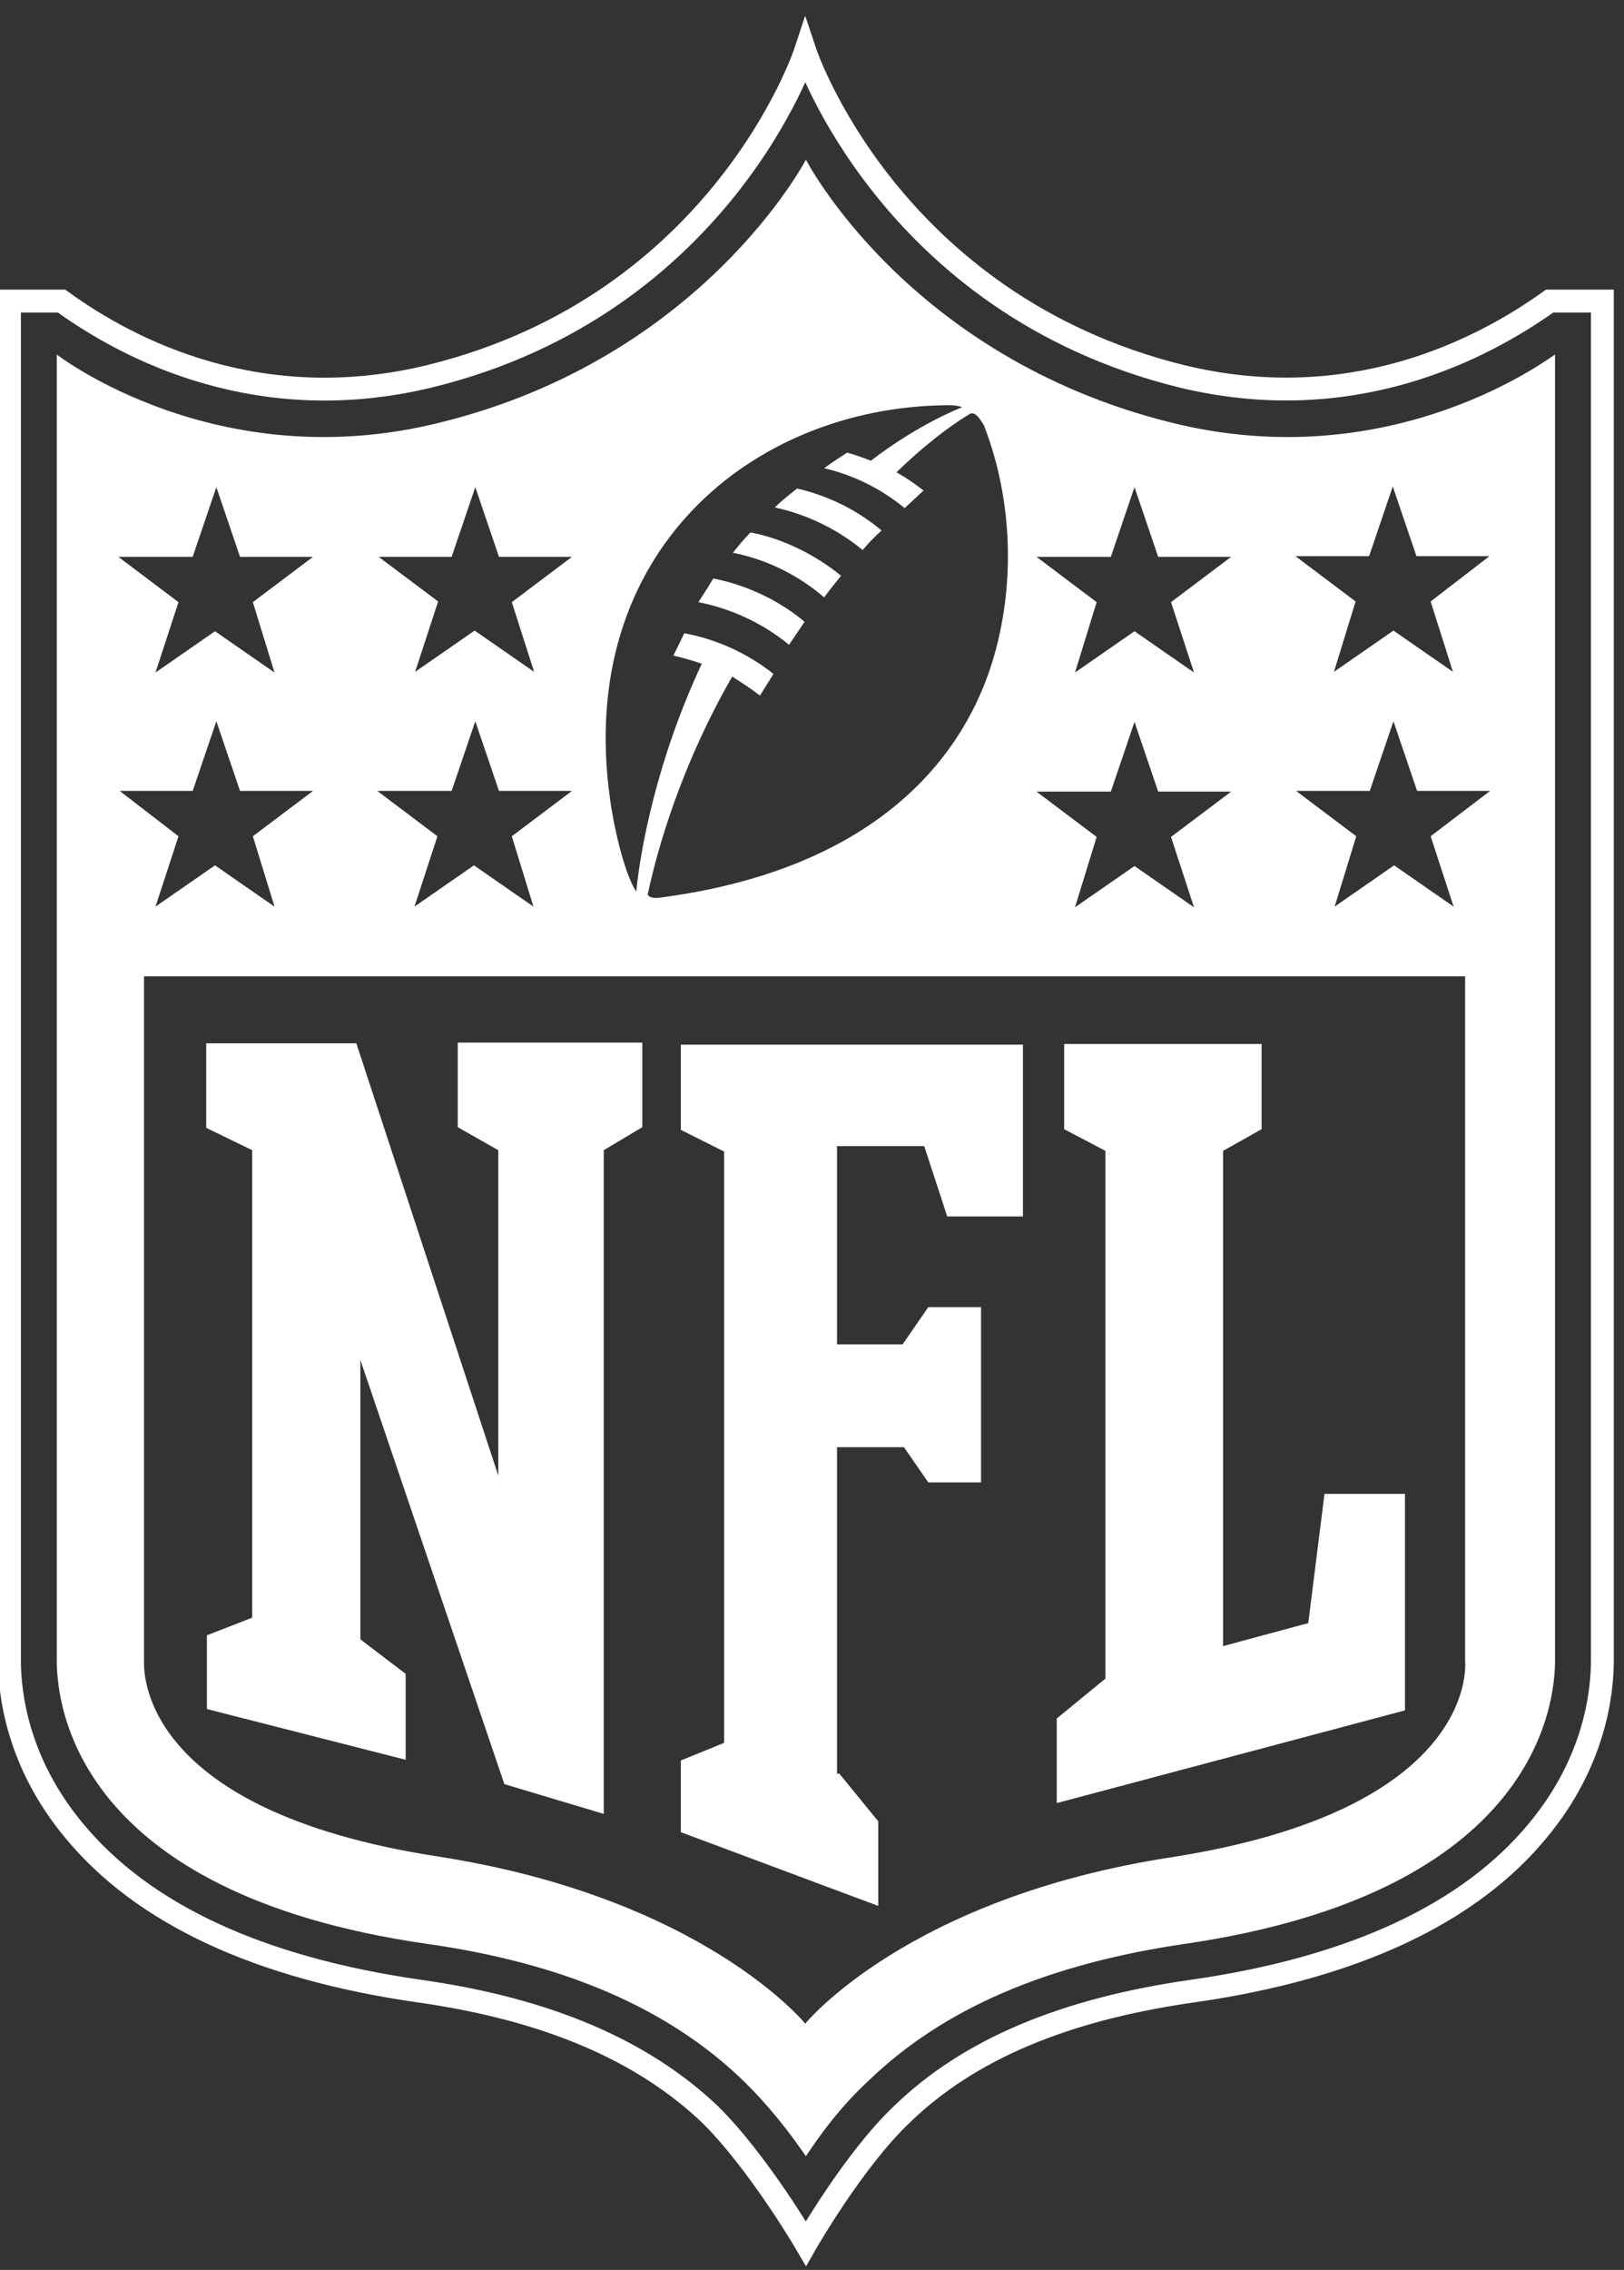 <?xml version="1.0" encoding="utf-8"?>
<!-- Generator: Adobe Illustrator 26.4.1, SVG Export Plug-In . SVG Version: 6.00 Build 0)  -->
<svg version="1.1" id="Ebene_1" xmlns="http://www.w3.org/2000/svg" xmlns:xlink="http://www.w3.org/1999/xlink" x="0px" y="0px"
	 viewBox="0 0 240.2 335.5" style="enable-background:new 0 0 240.2 335.5;" xml:space="preserve">
<rect x="0" y="0" width="240.2" height="335.5" fill="#333333" stroke="none"/>
<style type="text/css">
	.st0{fill:none;stroke:#FFFFFF;stroke-width:3.38;stroke-miterlimit:10;}
	.st1{fill:#FFFFFF;}
</style>
<g>
	<path class="st0" d="M229.2,44.5c-10.2,7.3-29.5,17.2-54.5,11.1c-43.2-10.7-55.6-47.9-55.6-47.9S106.8,45,63.6,55.6
		c-25,6.1-44.3-3.7-54.5-11.1H1.4v200.9c0,5,1.2,15.1,9.5,25.1c10.2,12.4,27.4,20.4,51.2,23.8c19,2.7,33,8.8,42.9,18.2
		c7.2,7.1,14.2,19.1,14.2,19.1s7.1-12.4,14.2-19.1c9.9-9.6,24-15.5,42.9-18.2c23.9-3.4,41.1-11.5,51.2-23.8
		c8.3-10,9.5-20.1,9.5-25.1V44.5C236.9,44.5,229.2,44.5,229.2,44.5z"/>
	<g>
		<g>
			<path class="st1" d="M108.4,81.7c5.1,1,9.8,3.4,13.5,6.6c0.8-1.1,1.6-2.1,2.5-3.2c-4.4-3.6-9.5-5.7-13.4-6.4
				C110.1,79.6,109.2,80.7,108.4,81.7z"/>
			<path class="st1" d="M114.6,75c4.6,1,9.1,3.1,13,6.3c0.8-1,1.7-1.9,2.8-2.9c-2.7-2.2-6.6-4.8-12.5-6.2
				C116.9,73,115.7,73.9,114.6,75z"/>
			<path class="st1" d="M103.3,89c4.6,0.9,9.4,3,13.4,6.3v0c0.7-1,1.5-2.2,2.3-3.4c-3.2-2.7-7.9-5.3-13.5-6.4
				C104.8,86.7,103.3,89,103.3,89z"/>
		</g>
		<polygon class="st1" points="229.9,52.4 229.9,52.4 229.9,52.4 		"/>
	</g>
	<path class="st1" d="M173,62.4c-38.8-9.7-53.8-38.8-53.8-38.8S104,52.8,65.3,62.4C32.1,70.8,8.4,52.4,8.4,52.4v193
		c0,6.6,2.7,34.4,54.7,41.9c20.5,2.9,35.8,9.6,46.8,20.2c3.9,3.8,6.9,7.7,9.3,11.2c2.3-3.5,5.3-7.5,9.3-11.2
		c11-10.6,26.3-17.2,46.8-20.2c51.9-7.6,54.7-35.4,54.7-41.9v-193C229.8,52.4,206.2,70.8,173,62.4z M164.3,82.3l3.5-10.3l3.5,10.3
		h10.8l-8.9,6.7l3.4,10.4l-8.8-6.1l-8.8,6.1l3.2-10.4l-8.9-6.7H164.3z M164.3,117l3.5-10.3l3.5,10.3h10.8l-8.9,6.7l3.4,10.4
		l-8.8-6.1l-8.8,6.1l3.2-10.4l-8.9-6.7H164.3z M139.7,59.9c1.9-0.1,2.6,0.3,2.6,0.3s-6.2,2.3-13.5,7.9c0,0-1.7-0.7-3.5-1.2
		c-1.1,0.7-2.3,1.5-3.4,2.3c3.4,0.8,7.8,2.5,11.9,5.9c0.9-0.8,1.8-1.7,2.8-2.6c-1-0.8-2.6-1.9-4-2.7c6.4-6.2,11-8.7,11-8.7
		c0,0,0,0,0,0h0l0,0c0.9-0.1,1.4,1,1.9,1.7c3.8,9.7,4.8,21.5,1.9,32.8c-4.4,17.2-18.9,33.1-50,37.1c-0.7,0.1-1.5-0.1-1.6-0.5
		c1.4-6.6,4.9-19,12.5-32.2c1.4,0.9,2.8,1.8,4.1,2.8c0.5-0.8,1.1-1.7,2-3.2c-3.8-3-8.3-5.1-13.2-6c0,0-0.9,1.9-1.6,3.3
		c0,0,1.9,0.4,4.2,1.2c-6.7,14.3-9.1,27.6-9.7,33.7c-1.9-3-3.4-10.1-3.9-13.9C85.2,81.5,111.3,60.3,139.7,59.9z M66.8,82.3L70.3,72
		l3.5,10.3h10.8l-8.9,6.7L79,99.3l-8.8-6.1l-8.8,6.1l3.4-10.4h0L56,82.3H66.8z M66.8,116.9l3.5-10.3l3.5,10.3h10.8l-8.9,6.7
		l3.2,10.4l-8.8-6.1l-8.8,6.1l3.4-10.4h0l-8.9-6.7H66.8z M28.5,82.3L32,72l3.5,10.3h10.8l-8.9,6.7l3.2,10.4l-8.8-6.1l-8.8,6.1
		l3.4-10.4h0l-8.9-6.7H28.5z M17.7,116.9h10.8l3.5-10.3l3.5,10.3h10.8l-8.9,6.7l3.2,10.4l-8.8-6.1l-8.8,6.1l3.4-10.4h0L17.7,116.9z
		 M173.3,274.5c-39.1,6-54.2,24.6-54.2,24.6v0h0l0,0c0,0-15.1-18.6-54.3-24.7c-44.8-6.9-43.5-27.9-43.5-29V144.3h195.4v101.2
		C216.8,246.5,218.1,267.5,173.3,274.5z M211.6,123.6L215,134l-8.8-6.1l-8.8,6.1l3.2-10.4l-8.9-6.7h10.9l3.5-10.3l3.5,10.3h10.8
		L211.6,123.6z M211.6,88.9l3.3,10.4l-8.8-6.1l-8.8,6.1l3.2-10.4l-8.9-6.7h10.9l3.5-10.3l3.5,10.3h10.8L211.6,88.9z"/>
	<path class="st1" d="M73.7,218.1v-48.1l-6-3.4v-12.5H95v12.5l-5.7,3.4v98.1l-14.7-4.4L53.3,201v41.3l6.7,5.1v12.7l-29.4-7.5v-10.9
		l6.7-2.6V170l-6.8-3.3v-12.5h22.2L73.7,218.1L73.7,218.1z M124.1,262.1l5.8,7.1v12.5l-29.2-10.9v-10.6l6.4-2.6v-87.4l-6.4-3.2
		v-12.6h50.6v25.4h-11.2l-3.4-10.4h-12.9v29.3h9.7l3.8-5.5h7.8v25.9h-7.8l-3.6-5.2h-9.9v48.3L124.1,262.1L124.1,262.1z M156.3,266.5
		V254l7.2-5.9v-78l-6.1-3.2v-12.6h29.2v12.6l-5.7,3.2v73.2l12.6-3.4l2.4-19.1h11.9v32L156.3,266.5L156.3,266.5z"/>
</g>
</svg>
